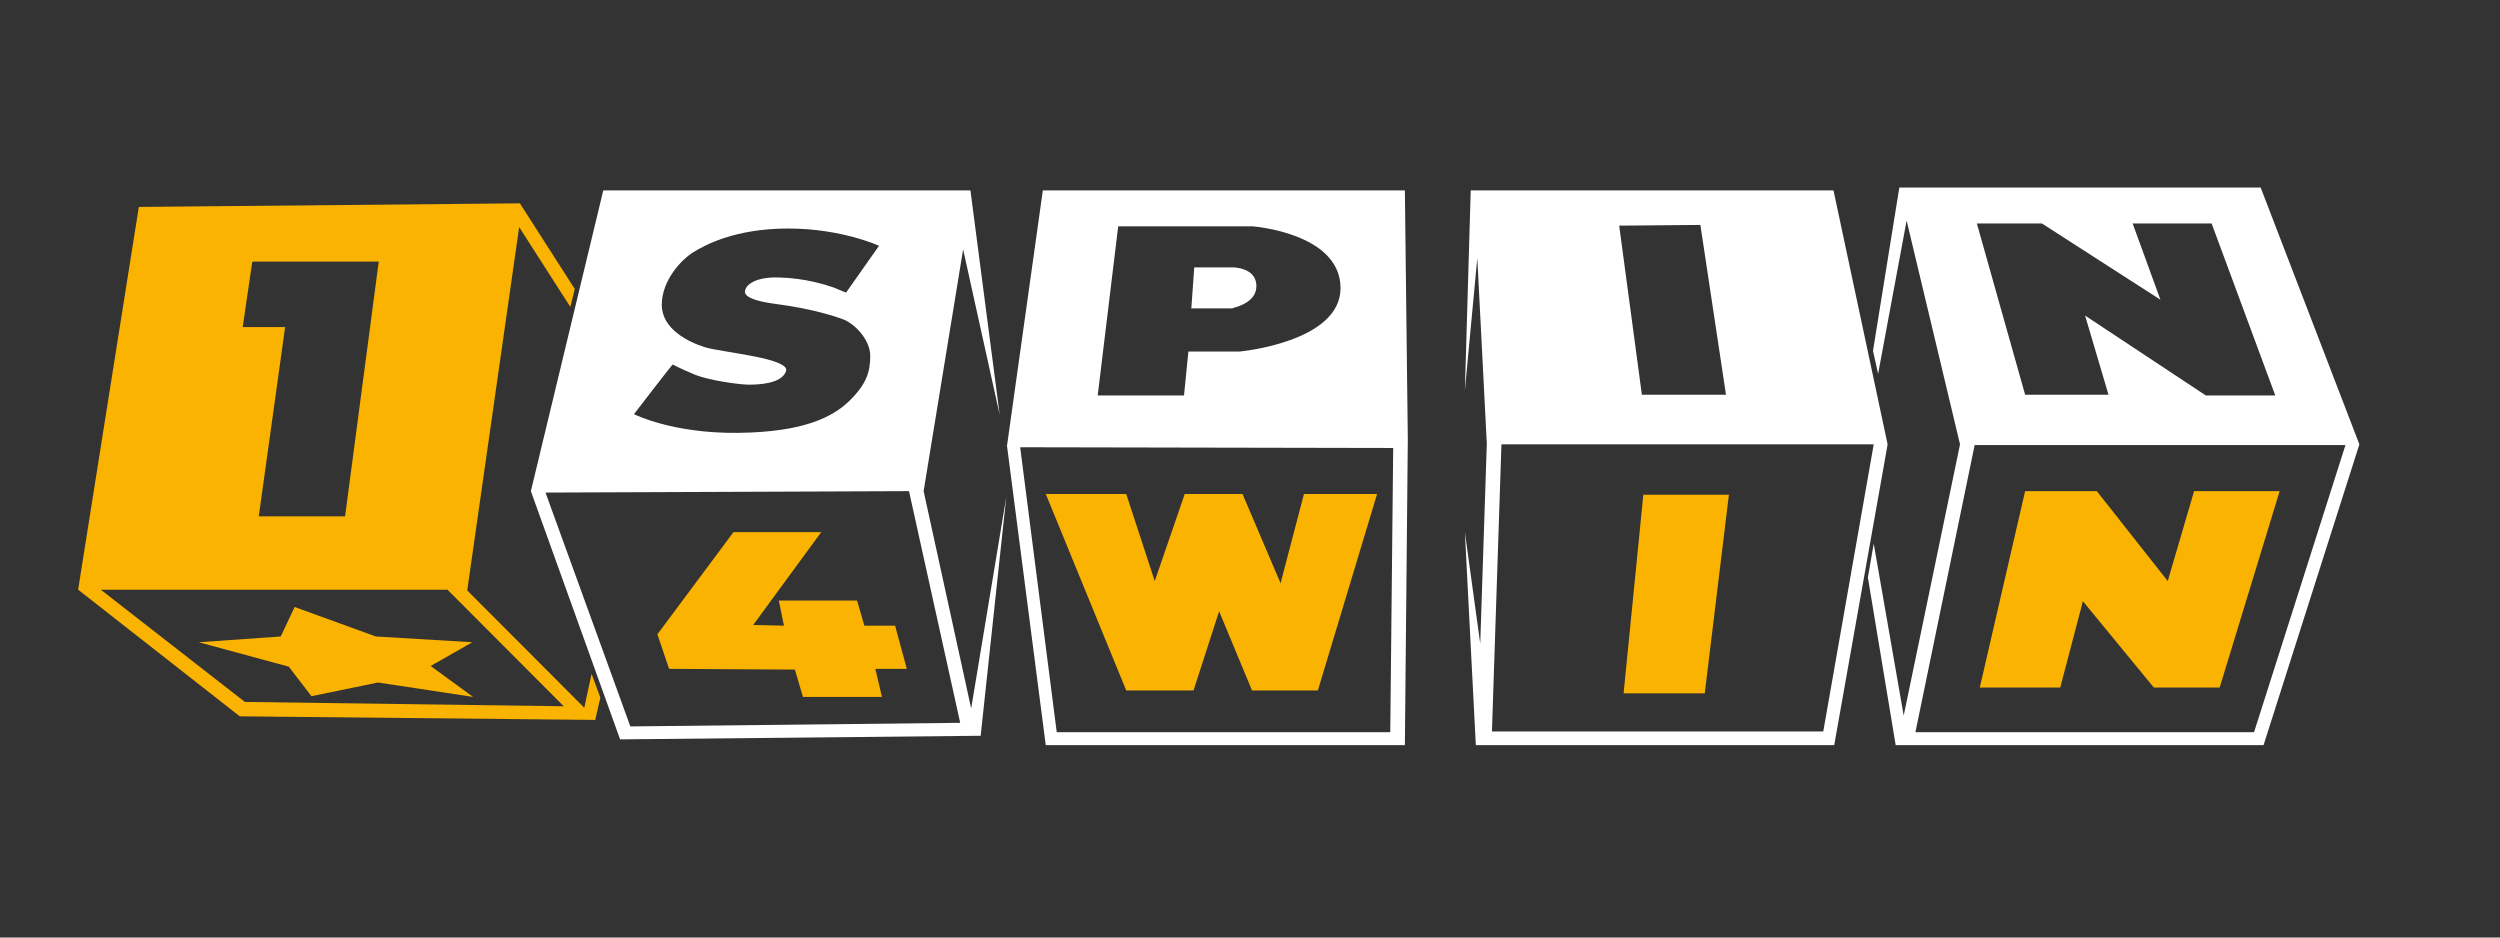 <svg width="160" height="60" viewBox="0 0 160 60" fill="none" xmlns="http://www.w3.org/2000/svg">
<rect x="0" y="0" width="160" height="60" fill="#333333" stroke="none"/>
<g clip-path="url(#clip0_20798_1218)">
<path d="M144.681 12H121.557L119.872 22.453L120.199 23.927L122.024 14.118L125.442 28.439L121.837 45.799L119.918 34.794L119.544 36.958L121.323 47.687H144.868L151 28.439L144.681 12ZM130.684 14.303L138.268 19.183L136.489 14.303H141.544L145.617 25.308H141.17L133.446 20.197L134.944 25.262H129.608L126.519 14.302L130.684 14.303ZM144.26 46.859H122.587L126.378 28.485H150.11L144.26 46.859Z" fill="white"/>
<path d="M140.421 31.432L138.736 37.188L134.195 31.432H129.608L126.706 44.003H131.855L133.306 38.478L137.846 44.003H142.059L145.898 31.432H140.421Z" fill="#F9B300"/>
<path d="M117.344 12.185H94.126L93.752 24.986L94.547 16.513L95.156 28.393L94.735 41.195L93.752 34.058L94.453 47.688H117.39L120.808 28.44L117.344 12.185ZM108.824 14.395L110.463 25.262H105.08L103.628 14.441L108.824 14.395ZM116.689 46.813H95.484L96.092 28.439H119.918L116.689 46.813Z" fill="white"/>
<path d="M103.91 44.372H109.105L110.65 31.663H105.173L103.91 44.372Z" fill="#F9B300"/>
<path d="M66.742 12.185L64.448 28.532L66.928 47.688H89.912L90.1 28.117L89.912 12.185H66.742ZM71.564 14.487H80.176C80.176 14.487 85.747 14.902 85.794 18.401C85.841 21.901 79.334 22.499 79.334 22.499H76.057L75.776 25.309H70.253L71.564 14.487ZM88.977 46.859H67.631L65.291 28.624L89.164 28.671L88.977 46.859Z" fill="white"/>
<path d="M80.41 18.309C80.41 17.112 78.912 17.112 78.912 17.112H76.432L76.245 19.737H78.866C78.866 19.691 80.41 19.461 80.41 18.309Z" fill="white"/>
<path d="M72.079 44.189H76.385L78.024 39.123L80.13 44.189H84.343L88.134 31.617H83.453L81.956 37.327L79.522 31.617H75.823L73.904 37.189L72.079 31.617H66.93L72.079 44.189Z" fill="#F9B300"/>
<path d="M59.112 31.433L61.64 15.961L63.981 26.552L62.108 12.185H38.61L33.976 31.433L39.686 47.32L62.763 47.089L64.402 31.801L62.155 45.34L59.112 31.433ZM45.116 22.223C44.086 21.901 42.354 21.072 42.354 19.507C42.354 17.941 43.618 16.605 44.367 16.145C45.116 15.685 47.035 14.625 50.453 14.625C53.869 14.625 56.257 15.731 56.257 15.731L54.151 18.724C54.151 18.724 53.776 18.585 53.354 18.401C52.933 18.263 51.623 17.803 49.844 17.757C48.019 17.711 47.691 18.447 47.691 18.585C47.644 18.724 47.55 19.184 49.703 19.461C51.81 19.737 53.354 20.197 54.057 20.474C54.759 20.796 55.695 21.763 55.695 22.776C55.695 23.789 55.461 24.572 54.385 25.631C53.308 26.691 51.435 27.657 47.222 27.703C43.009 27.749 40.575 26.506 40.575 26.506C40.575 26.506 43.01 23.329 43.056 23.329C43.056 23.329 43.571 23.605 44.461 23.973C45.35 24.341 47.316 24.618 47.925 24.618C48.533 24.618 50.031 24.571 50.312 23.743C50.546 22.914 46.146 22.546 45.116 22.223ZM40.342 46.491L34.912 31.525L58.176 31.433L61.453 46.261L40.342 46.491Z" fill="white"/>
<path d="M57.287 40.043H55.32L54.852 38.432H49.844L50.172 40.043L48.205 39.997L52.559 34.057H46.942L42.073 40.596L42.822 42.807L50.874 42.853L51.389 44.603H56.445L56.023 42.807H58.036L57.287 40.043ZM37.861 43.129L37.392 45.293L29.903 37.787L33.227 14.533L36.503 19.645L36.784 18.493L33.273 13.013L8.885 13.244L5 37.74L15.345 45.845L38.095 46.075L38.422 44.647L37.861 43.127V43.129ZM16.141 16.789L16.188 16.743H24.239L22.085 33.044H16.562L18.248 20.933H15.533L16.141 16.789ZM15.673 44.924L6.451 37.741H28.639L36.082 45.201L15.673 44.924Z" fill="#F9B300"/>
<path d="M24.052 40.735L18.856 38.847L17.966 40.734L12.724 41.103L18.481 42.668L19.933 44.556L24.192 43.681L30.278 44.603L27.562 42.623L30.23 41.103L24.052 40.735Z" fill="#F9B300"/>
</g>
<defs>
<clipPath id="clip0_20798_1218">
<rect width="146" height="36" fill="white" transform="translate(5 12)"/>
</clipPath>
</defs>
</svg>
